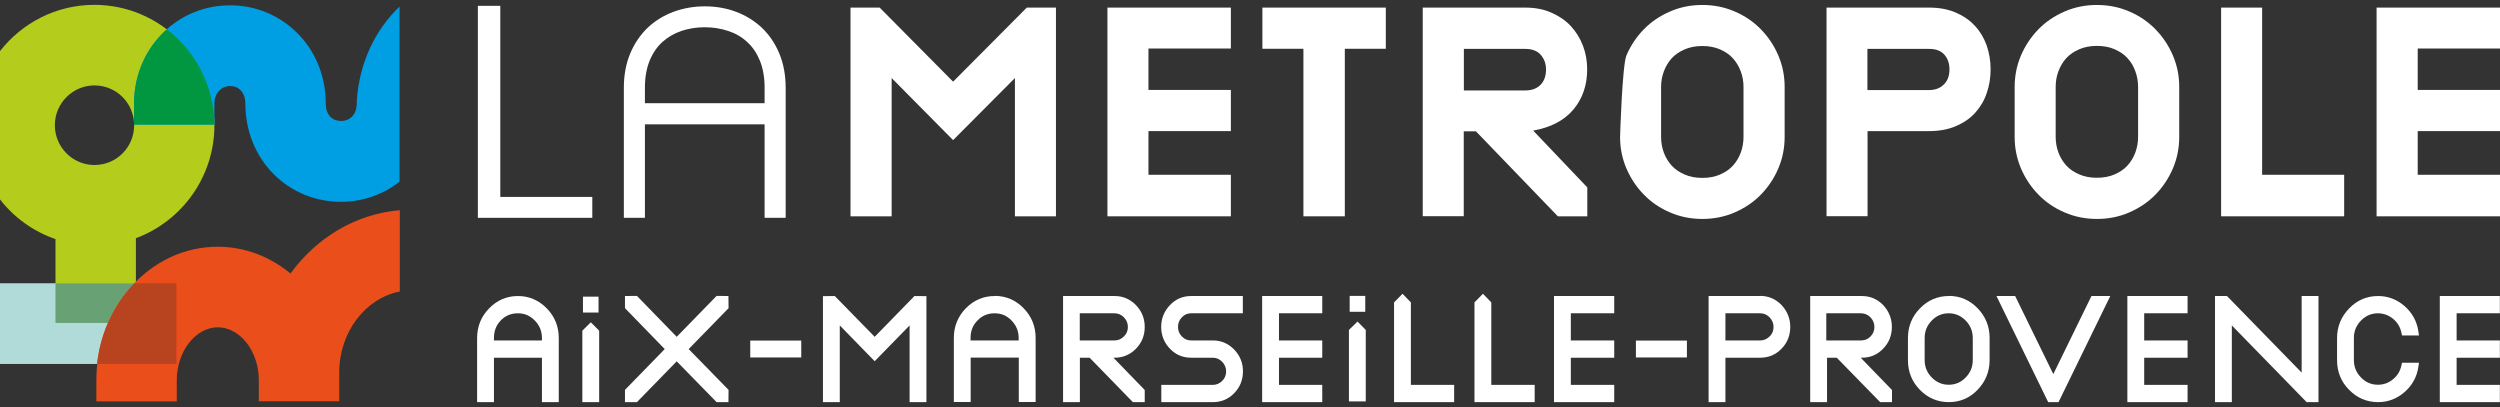<svg width="258" height="42" viewBox="0 0 258 42" fill="none" xmlns="http://www.w3.org/2000/svg">
<rect x="0" y="0" width="258" height="42" fill="#333333" stroke="none"/>
<g clip-path="url(#clip0_1_404)">
<path d="M5.661 12.923C5.661 10.663 7.488 8.816 9.752 8.816C12.017 8.816 13.844 10.65 13.844 12.923C13.844 15.195 12.017 17.029 9.752 17.029C7.488 17.029 5.661 15.182 5.661 12.923ZM9.739 0.5C5.79 0.5 2.264 2.372 0 5.278V20.58C1.454 22.453 3.435 23.886 5.725 24.674V33.326H14.024V24.584C18.746 22.827 22.129 18.269 22.129 12.923C22.116 6.079 16.571 0.5 9.739 0.5Z" fill="#B4CC1C"/>
<path d="M18.218 29.232H0V37.561H18.218V29.232Z" fill="#B0DBD8"/>
<path d="M29.978 28.225C27.88 26.495 25.282 25.462 22.464 25.462C15.555 25.462 9.945 31.634 9.945 39.227C9.945 39.253 9.945 40.196 9.945 41.423H18.244C18.244 40.441 18.244 39.266 18.244 39.227C18.244 36.27 20.187 33.778 22.477 33.778C24.767 33.778 26.684 36.231 26.71 39.163V39.305V39.382C26.71 39.692 26.71 40.48 26.71 41.41H35.008C35.008 40.234 35.008 39.266 35.008 39.24C35.008 39.24 35.008 39.227 35.008 39.214C35.008 39.189 35.008 39.176 35.008 39.15V38.453C35.008 34.256 37.723 30.769 41.261 30.085V21.691C36.681 22.078 32.654 24.545 29.991 28.212" fill="#E94E1B"/>
<path d="M13.831 10.715V12.858H22.129V10.715C22.129 9.643 22.798 8.881 23.75 8.881C24.175 8.881 24.548 9.023 24.818 9.307C25.14 9.63 25.32 10.108 25.32 10.689C25.32 13.491 26.362 16.074 28.241 17.972C30.081 19.806 32.538 20.826 35.175 20.826H35.201C37.491 20.826 39.575 20.051 41.235 18.747V0.681C38.714 3.083 37.092 6.466 36.822 10.366V10.65C36.822 11.761 36.179 12.484 35.188 12.484C34.751 12.484 34.378 12.342 34.108 12.07C33.786 11.748 33.619 11.27 33.619 10.689C33.619 7.887 32.577 5.304 30.685 3.419C28.845 1.572 26.388 0.552 23.75 0.552H23.725C21.203 0.552 18.939 1.482 17.215 3.018C15.13 4.865 13.831 7.602 13.831 10.702" fill="#009FE3"/>
<path d="M11.142 33.326C11.811 31.776 12.737 30.394 13.857 29.232H5.725V33.326H11.142Z" fill="#68A174"/>
<path d="M14.011 29.232H13.844C12.724 30.394 11.798 31.776 11.129 33.326C10.563 34.63 10.177 36.063 10.01 37.561H18.205V29.232H13.998H14.011Z" fill="#B8431F"/>
<path d="M17.215 3.031C15.13 4.878 13.831 7.615 13.831 10.714V12.858H22.116C22.091 8.855 20.174 5.291 17.215 3.031Z" fill="#009740"/>
<path d="M61.126 20.322H51.631V0.603H49.315V22.479H61.126V20.322Z" fill="white"/>
<path d="M66.555 12.832H78.907V22.479H81.081V9.075C81.081 7.757 80.862 6.569 80.425 5.523C79.987 4.477 79.395 3.599 78.636 2.876C77.877 2.166 77.002 1.611 75.973 1.223C74.957 0.836 73.876 0.655 72.731 0.655C71.586 0.655 70.505 0.849 69.489 1.223C68.472 1.611 67.585 2.153 66.826 2.876C66.079 3.599 65.475 4.477 65.037 5.523C64.6 6.569 64.381 7.744 64.381 9.075V22.479H66.555V12.832ZM66.555 9.049C66.555 7.977 66.723 7.047 67.044 6.259C67.366 5.472 67.816 4.826 68.369 4.322C68.936 3.819 69.592 3.444 70.338 3.186C71.084 2.941 71.882 2.812 72.731 2.812C73.58 2.812 74.365 2.941 75.124 3.186C75.883 3.431 76.539 3.806 77.093 4.322C77.659 4.826 78.096 5.472 78.418 6.259C78.739 7.047 78.907 7.977 78.907 9.049V10.65H66.555V9.049Z" fill="white"/>
<path d="M98.36 8.429L90.782 0.784H87.771V22.324H92.017V8.054L98.36 14.46L104.741 8.054V22.324H108.974V0.784H105.964L98.36 8.429Z" fill="white"/>
<path d="M127.025 18.037H118.521V13.53H127.025V9.281H118.521V5.007H127.025V0.784H114.288V22.324H127.025V18.037Z" fill="white"/>
<path d="M130.28 5.033H134.513V22.324H138.785V5.033H143.017V0.784H130.28V5.033Z" fill="white"/>
<path d="M160.772 22.324H163.809V19.341L158.225 13.478C160.052 13.155 161.441 12.419 162.381 11.296C163.32 10.172 163.796 8.79 163.796 7.163C163.796 6.298 163.654 5.485 163.358 4.71C163.062 3.935 162.638 3.264 162.098 2.682C161.557 2.101 160.888 1.649 160.09 1.301C159.306 0.952 158.405 0.784 157.414 0.784H146.826V22.311H151.059V13.556H152.319L160.759 22.311L160.772 22.324ZM151.071 5.046H157.414C158.122 5.046 158.649 5.252 159.01 5.665C159.37 6.079 159.55 6.582 159.55 7.176C159.55 7.822 159.37 8.351 158.997 8.739C158.624 9.126 158.096 9.333 157.414 9.333H151.071V5.059V5.046Z" fill="white"/>
<path d="M181.718 20.09C182.477 19.315 183.082 18.411 183.519 17.391C183.957 16.371 184.175 15.273 184.175 14.137V8.971C184.175 7.822 183.957 6.737 183.519 5.717C183.082 4.697 182.477 3.793 181.718 3.018C180.959 2.243 180.058 1.623 179.016 1.184C177.974 0.732 176.868 0.513 175.684 0.513C174.5 0.513 173.394 0.732 172.352 1.184C171.31 1.636 170.409 2.243 169.65 3.018C168.891 3.793 168.286 4.697 167.849 5.717C167.411 6.737 167.192 14.137 167.192 14.137C167.192 15.286 167.411 16.371 167.849 17.391C168.286 18.411 168.891 19.315 169.65 20.09C170.409 20.864 171.31 21.484 172.352 21.923C173.394 22.375 174.5 22.595 175.684 22.595C176.868 22.595 177.974 22.375 179.016 21.923C180.058 21.471 180.959 20.864 181.718 20.09ZM177.511 18.011C176.983 18.243 176.366 18.359 175.684 18.359C175.002 18.359 174.384 18.243 173.857 18.011C173.317 17.778 172.879 17.481 172.519 17.094C172.172 16.706 171.901 16.267 171.708 15.751C171.515 15.234 171.425 14.692 171.425 14.137V8.971C171.425 8.416 171.515 7.886 171.708 7.37C171.901 6.853 172.172 6.401 172.519 6.014C172.879 5.627 173.317 5.33 173.857 5.097C174.384 4.865 175.002 4.749 175.684 4.749C176.366 4.749 176.983 4.865 177.511 5.097C178.038 5.33 178.489 5.627 178.836 6.014C179.183 6.401 179.454 6.853 179.647 7.37C179.84 7.886 179.93 8.416 179.93 8.971V14.137C179.93 14.692 179.84 15.221 179.647 15.751C179.454 16.267 179.183 16.719 178.836 17.094C178.489 17.481 178.038 17.778 177.511 18.011Z" fill="white"/>
<path d="M203.796 2.657C203.268 2.076 202.599 1.624 201.815 1.288C201.03 0.952 200.116 0.784 199.087 0.784H188.498V22.311H192.731V13.53H199.087C200.116 13.53 201.03 13.362 201.827 13.026C202.625 12.69 203.294 12.238 203.835 11.644C204.362 11.063 204.774 10.379 205.031 9.604C205.301 8.829 205.43 8.016 205.43 7.15C205.43 6.285 205.288 5.446 205.018 4.671C204.735 3.896 204.336 3.225 203.796 2.644V2.657ZM200.631 8.687C200.258 9.087 199.743 9.294 199.074 9.294H192.718V5.046H199.074C199.782 5.046 200.309 5.239 200.657 5.64C201.004 6.027 201.184 6.544 201.184 7.176C201.184 7.809 201.004 8.3 200.631 8.7V8.687Z" fill="white"/>
<path d="M210.37 20.09C211.129 20.864 212.03 21.484 213.072 21.923C214.114 22.375 215.221 22.595 216.405 22.595C217.588 22.595 218.695 22.375 219.737 21.923C220.779 21.471 221.68 20.864 222.439 20.09C223.198 19.315 223.802 18.411 224.24 17.391C224.677 16.371 224.896 15.273 224.896 14.137V8.971C224.896 7.822 224.677 6.737 224.24 5.717C223.802 4.697 223.198 3.793 222.439 3.018C221.68 2.243 220.779 1.623 219.737 1.184C218.695 0.732 217.588 0.513 216.405 0.513C215.221 0.513 214.114 0.732 213.072 1.184C212.03 1.636 211.129 2.243 210.37 3.018C209.611 3.793 209.007 4.697 208.569 5.717C208.132 6.737 207.913 7.822 207.913 8.971V14.137C207.913 15.286 208.132 16.371 208.569 17.391C209.007 18.411 209.611 19.315 210.37 20.09ZM212.146 8.958C212.146 8.403 212.236 7.874 212.429 7.357C212.622 6.84 212.892 6.389 213.24 6.001C213.6 5.614 214.037 5.317 214.578 5.084C215.105 4.852 215.723 4.736 216.405 4.736C217.086 4.736 217.704 4.852 218.231 5.084C218.759 5.317 219.209 5.614 219.557 6.001C219.917 6.389 220.187 6.84 220.367 7.357C220.56 7.874 220.65 8.403 220.65 8.958V14.124C220.65 14.679 220.56 15.208 220.367 15.738C220.174 16.254 219.904 16.706 219.557 17.081C219.209 17.468 218.759 17.765 218.231 17.998C217.691 18.23 217.086 18.346 216.405 18.346C215.723 18.346 215.105 18.23 214.578 17.998C214.037 17.765 213.6 17.468 213.24 17.081C212.892 16.693 212.622 16.254 212.429 15.738C212.236 15.221 212.146 14.679 212.146 14.124V8.958Z" fill="white"/>
<path d="M241.918 18.037H233.452V0.784H229.219V22.324H241.918V18.037Z" fill="white"/>
<path d="M258 5.007V0.784H245.263V22.324H258V18.037H249.508V13.53H258V9.281H249.508V5.007H258Z" fill="white"/>
<path d="M181.667 30.549H176.327V41.5H178.064V36.916H181.667C182.516 36.916 183.262 36.606 183.854 35.986C184.458 35.366 184.754 34.617 184.754 33.739C184.754 32.861 184.446 32.112 183.854 31.479C183.249 30.86 182.516 30.537 181.667 30.537V30.549ZM182.619 34.721C182.348 34.992 182.027 35.134 181.654 35.134H178.064V32.332H181.654C182.027 32.332 182.348 32.474 182.619 32.745C182.889 33.029 183.03 33.352 183.03 33.739C183.03 34.127 182.902 34.449 182.632 34.721H182.619Z" fill="white"/>
<path d="M201.12 30.549C199.962 30.549 198.958 30.976 198.135 31.828C197.311 32.667 196.9 33.7 196.9 34.888V37.174C196.9 38.362 197.311 39.395 198.135 40.235C198.958 41.074 199.962 41.5 201.12 41.5C202.278 41.5 203.281 41.074 204.092 40.222C204.902 39.382 205.327 38.349 205.327 37.161V34.876C205.327 33.688 204.915 32.667 204.092 31.815C203.268 30.963 202.278 30.537 201.12 30.537V30.549ZM203.59 37.161C203.59 37.871 203.346 38.453 202.857 38.956C202.368 39.46 201.789 39.705 201.107 39.705C200.425 39.705 199.859 39.46 199.357 38.956C198.868 38.453 198.624 37.858 198.624 37.161V34.876C198.624 34.178 198.868 33.584 199.357 33.081C199.846 32.577 200.425 32.332 201.107 32.332C201.789 32.332 202.355 32.577 202.857 33.081C203.346 33.584 203.59 34.178 203.59 34.876V37.161Z" fill="white"/>
<path d="M211.901 38.608L207.964 30.55H206.035L211.335 41.423L211.374 41.5H212.442L217.781 30.55H215.838L211.901 38.608Z" fill="white"/>
<path d="M219.544 41.5H225.758V39.718H221.281V36.916H225.758V35.134H221.281V32.332H225.758V30.55H219.544V41.5Z" fill="white"/>
<path d="M237.53 38.453L229.862 30.588L229.811 30.55H228.589V41.5H230.325V33.584L238.045 41.5H239.267V30.55H237.53V38.453Z" fill="white"/>
<path d="M243.655 33.081C244.156 32.577 244.722 32.332 245.404 32.332C245.97 32.332 246.498 32.525 246.948 32.887C247.411 33.261 247.694 33.726 247.823 34.32L247.887 34.617H249.637L249.573 34.178C249.418 33.145 248.93 32.267 248.145 31.583C247.36 30.898 246.434 30.55 245.417 30.55C244.259 30.55 243.256 30.976 242.432 31.828C241.609 32.68 241.184 33.7 241.184 34.889V37.174C241.184 38.362 241.596 39.395 242.432 40.235C243.256 41.074 244.259 41.5 245.417 41.5C246.446 41.5 247.36 41.151 248.145 40.467C248.93 39.783 249.418 38.917 249.573 37.871L249.637 37.432H247.887L247.823 37.729C247.694 38.31 247.411 38.775 246.948 39.15C246.498 39.524 245.97 39.705 245.404 39.705C244.722 39.705 244.143 39.46 243.655 38.956C243.166 38.453 242.921 37.858 242.921 37.161V34.876C242.921 34.178 243.166 33.584 243.655 33.081Z" fill="white"/>
<path d="M251.786 41.5H257.987V39.718H253.523V36.916H257.987V35.134H253.523V32.332H257.987V30.55H251.786V41.5Z" fill="white"/>
<path d="M192.152 36.916C193.014 36.916 193.748 36.606 194.339 35.986C194.944 35.366 195.24 34.617 195.24 33.739C195.24 32.861 194.931 32.112 194.339 31.479C193.735 30.86 193.001 30.55 192.152 30.55H186.813V41.5H188.55V36.916H189.553L194.031 41.5H195.253V40.248L192.024 36.916H192.165H192.152ZM188.473 35.134V32.332H192.062C192.435 32.332 192.757 32.474 193.027 32.745C193.297 33.029 193.439 33.352 193.439 33.739C193.439 34.127 193.31 34.449 193.04 34.721C192.77 34.992 192.448 35.134 192.075 35.134H188.485H188.473Z" fill="white"/>
<path d="M90.267 34.759L86.15 30.55L84.928 30.562V41.5H86.665V33.584L90.267 37.277L93.87 33.584V41.5H95.606V30.562L94.371 30.55L90.267 34.759Z" fill="white"/>
<path d="M102.657 30.549C101.499 30.549 100.496 30.976 99.672 31.815C98.849 32.667 98.437 33.688 98.437 34.876V41.487H100.174V36.903H105.14V41.487H106.877V34.876C106.877 33.688 106.465 32.654 105.642 31.815C104.831 30.976 103.828 30.537 102.67 30.537L102.657 30.549ZM105.127 35.134H100.161V34.888C100.161 34.152 100.393 33.558 100.882 33.068C101.358 32.577 101.937 32.332 102.644 32.332C103.352 32.332 103.905 32.577 104.394 33.081C104.883 33.584 105.127 34.178 105.127 34.876V35.121V35.134Z" fill="white"/>
<path d="M120.734 31.492C120.142 32.112 119.833 32.874 119.833 33.739C119.833 34.604 120.142 35.366 120.734 35.986C121.326 36.606 122.059 36.916 122.921 36.916H125.16C125.533 36.916 125.854 37.058 126.124 37.329C126.395 37.613 126.536 37.936 126.536 38.323C126.536 38.711 126.408 39.034 126.137 39.305C125.867 39.576 125.546 39.718 125.172 39.718H119.846V41.5H125.185C126.034 41.5 126.781 41.19 127.372 40.57C127.977 39.95 128.273 39.202 128.273 38.323C128.273 37.445 127.964 36.696 127.372 36.077C126.768 35.457 126.034 35.134 125.185 35.134H122.934C122.561 35.134 122.239 35.005 121.969 34.721C121.699 34.449 121.57 34.127 121.57 33.739C121.57 33.352 121.699 33.029 121.969 32.745C122.239 32.461 122.548 32.332 122.921 32.332H128.26V30.55H122.921C122.072 30.55 121.326 30.86 120.734 31.492Z" fill="white"/>
<path d="M130.254 41.5H136.456V39.718H131.991V36.916H136.456V35.134H131.991V32.332H136.456V30.55H130.254V41.5Z" fill="white"/>
<path d="M140.097 33.184L139.209 34.049V41.423H140.946V34.049L140.097 33.184Z" fill="white"/>
<path d="M145.603 31.208L144.741 30.317L143.867 31.208V41.5H150.068V39.718H145.603V31.208Z" fill="white"/>
<path d="M153.902 31.208L153.04 30.317L152.165 31.208V41.5H158.379V39.718H153.902V31.208Z" fill="white"/>
<path d="M160.374 41.5H166.588V39.718H162.11V36.916H166.588V35.134H162.11V32.332H166.588V30.55H160.374V41.5Z" fill="white"/>
<path d="M140.895 30.537H139.286V32.177H140.895V30.537Z" fill="white"/>
<path d="M115.034 36.916C115.883 36.916 116.629 36.606 117.234 35.986C117.839 35.366 118.135 34.617 118.135 33.739C118.135 32.861 117.826 32.112 117.234 31.492C116.629 30.872 115.896 30.55 115.047 30.55H109.708V41.5H111.444V36.916H112.448L116.912 41.5H118.135V40.248L114.905 36.916H115.047H115.034ZM111.432 35.134V32.332H115.021C115.394 32.332 115.716 32.474 115.986 32.745C116.256 33.029 116.398 33.352 116.398 33.739C116.398 34.127 116.269 34.449 115.986 34.721C115.716 34.992 115.394 35.134 115.021 35.134H111.432Z" fill="white"/>
<path d="M53.458 30.55C52.3 30.55 51.296 30.976 50.473 31.828C49.65 32.667 49.238 33.7 49.238 34.889V41.5H50.975V36.916H55.928V41.5H57.665V34.889C57.665 33.7 57.253 32.667 56.43 31.828C55.606 30.989 54.616 30.55 53.458 30.55ZM55.928 35.134H50.975V34.889C50.975 34.152 51.206 33.558 51.682 33.068C52.158 32.577 52.737 32.332 53.445 32.332C54.153 32.332 54.693 32.577 55.195 33.081C55.684 33.584 55.928 34.178 55.928 34.876V35.121V35.134Z" fill="white"/>
<path d="M60.971 33.261L60.097 34.126V41.5H61.834V34.126L60.971 33.261Z" fill="white"/>
<path d="M61.769 30.614H60.161V32.254H61.769V30.614Z" fill="white"/>
<path d="M75.175 30.549L73.953 30.537L69.836 34.759L65.732 30.537L64.497 30.549V31.802L68.601 36.025L64.497 40.235V41.5H65.732L69.836 37.29L73.953 41.5H75.175L75.188 40.235L71.071 36.025L75.188 31.802L75.175 30.549Z" fill="white"/>
<path d="M82.689 35.147H77.427V36.89H82.689V35.147Z" fill="white"/>
<path d="M174.089 35.147H168.826V36.89H174.089V35.147Z" fill="white"/>
</g>
<defs>
<clipPath id="clip0_1_404">
<rect width="258" height="41" fill="white" transform="translate(0 0.5)"/>
</clipPath>
</defs>
</svg>
